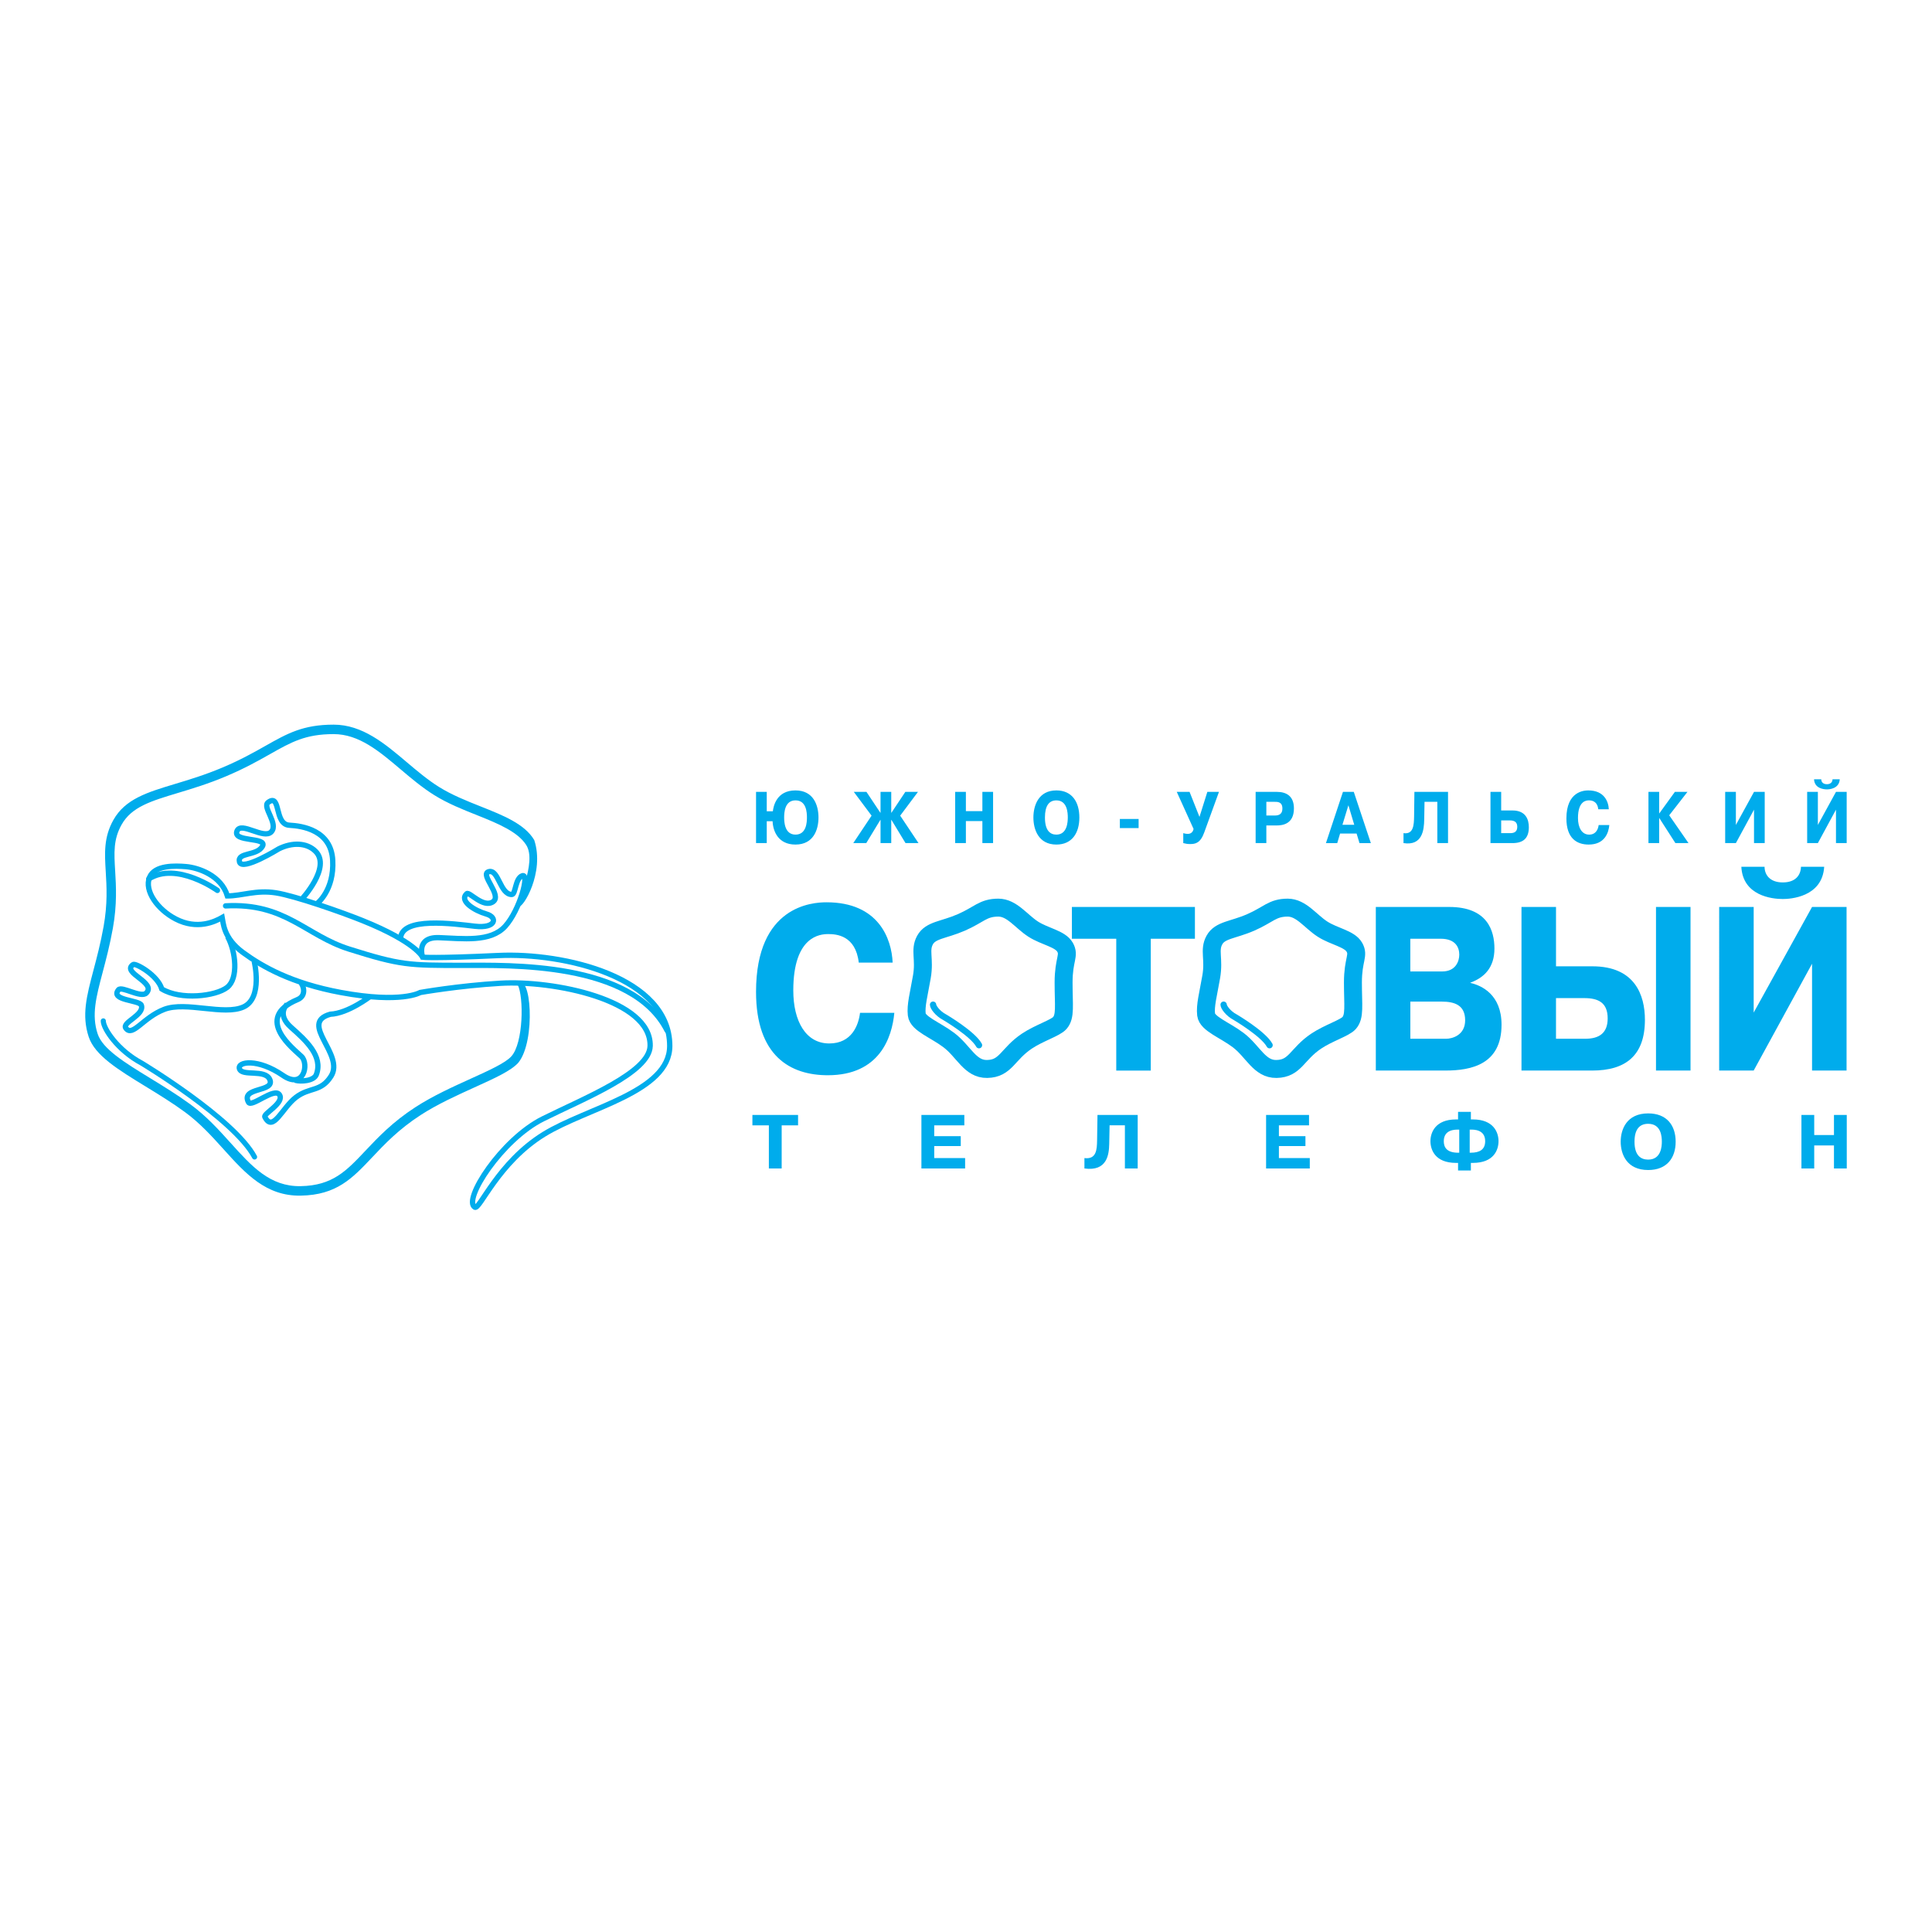 <svg xmlns="http://www.w3.org/2000/svg" width="2500" height="2500" viewBox="0 0 192.756 192.756"><path fill-rule="evenodd" clip-rule="evenodd" fill="#fff" d="M0 0h192.756v192.756H0V0z"/><path d="M99.604 90.554c1.359 0 2.273 1.37 3.482 2.148 1.15.74 2.682.951 3.17 1.797.486.845-.141 1.197-.141 3.522 0 2.324.209 3.382-.383 4.051-.436.493-2.064.988-3.273 1.796-1.949 1.304-2.09 2.748-3.971 2.783-1.706.032-2.333-1.762-3.831-2.889-1.348-1.016-3.087-1.62-3.191-2.536-.105-.916.196-1.973.509-3.769.313-1.797-.244-2.643.313-3.664.558-1.021 1.846-.986 3.622-1.761 1.778-.774 2.16-1.478 3.694-1.478m28.867 0c1.359 0 2.273 1.37 3.482 2.148 1.15.74 2.682.951 3.17 1.797.488.845-.141 1.197-.141 3.522 0 2.324.209 3.382-.383 4.051-.436.493-2.064.988-3.273 1.796-1.949 1.304-2.088 2.748-3.969 2.783-1.707.032-2.334-1.762-3.832-2.889-1.348-1.016-3.086-1.62-3.191-2.536-.104-.916.197-1.973.51-3.769.314-1.797-.244-2.643.314-3.664.557-1.021 1.846-.986 3.621-1.761 1.778-.774 2.16-1.478 3.692-1.478" fill="none" stroke="#00acec" stroke-width="1.791" stroke-miterlimit="2.613"/><path d="M80.508 81.561c0 .445-.039 1.708-1.14 1.708-1.088 0-1.133-1.271-1.133-1.708 0-.467.045-1.708 1.133-1.708 1.101 0 1.14 1.241 1.14 1.708zm-4.009-.621v-1.935h-1.068v5.111h1.068v-2.183h.583c.033.935.518 2.329 2.28 2.329 1.819 0 2.299-1.511 2.299-2.701s-.479-2.702-2.299-2.702c-1.911 0-2.202 1.621-2.254 2.081h-.609zM87.851 81.802h-.019l-1.405 2.314h-1.296l1.827-2.738-1.775-2.373h1.263l1.386 2.081h.019v-2.081h1.069v2.081h.019l1.386-2.081h1.263l-1.775 2.373 1.827 2.738h-1.296l-1.405-2.314h-.019v2.314h-1.069v-2.314zM96.367 84.116h-1.069v-5.111h1.069v1.921h1.645v-1.921h1.068v5.111h-1.068v-2.198h-1.645v2.198zM105.395 83.27c-.596 0-1.141-.373-1.141-1.708 0-1.168.408-1.708 1.141-1.708 1.094 0 1.139 1.256 1.139 1.708-.001.43-.052 1.708-1.139 1.708zm0 .992c1.561 0 2.293-1.153 2.293-2.701s-.732-2.702-2.293-2.702c-1.787 0-2.293 1.512-2.293 2.702s.505 2.701 2.293 2.701zM111.729 81.707h1.871v.913h-1.871v-.913zM120.457 79.005h1.16l-1.477 4.067c-.383 1.051-.881 1.139-1.406 1.139-.24 0-.439-.029-.68-.095v-.993c.117.037.271.073.459.073.377 0 .525-.271.57-.489l-1.678-3.702h1.277l.99 2.497.785-2.497zM126.344 79.999h.836c.238 0 .764-.029.764.665 0 .496-.26.701-.764.701h-.836v-1.366zm-1.069-.994v5.111h1.068v-1.76h1.018c.549 0 1.734-.102 1.734-1.701 0-1.263-.789-1.65-1.709-1.65h-2.111zM133.934 82.291l.596-1.95.584 1.95h-1.18zm.052-3.286l-1.697 5.111h1.127l.285-.956h1.645l.291.956h1.133l-1.703-5.111h-1.081zM140.027 83.123c1.004.146 1.043-.817 1.057-1.679l.031-2.439h3.355v5.111h-1.068v-4.118h-1.277l-.031 1.782c-.02.985-.162 2.635-2.066 2.336v-.993h-.001zM149.773 81.853h.875c.453 0 .73.176.73.636s-.258.635-.697.635h-.908v-1.271zm0-2.848h-1.068v5.111h2.189c1.074 0 1.639-.475 1.639-1.584 0-.774-.311-1.672-1.633-1.672h-1.127v-1.855zM160.562 82.313c-.07.767-.453 1.949-2.059 1.949-1.16 0-2.223-.599-2.223-2.606 0-2.694 1.75-2.796 2.184-2.796 1.605 0 2.014 1.132 2.047 1.884h-1.051c-.096-.854-.699-.891-.945-.891-.238 0-1.08.051-1.08 1.759 0 .964.389 1.658 1.113 1.658.699 0 .906-.577.951-.957h1.063zM167.104 79.005h1.255l-1.82 2.337 1.924 2.774h-1.309l-1.605-2.497h-.014v2.497h-1.068v-5.111h1.068v2.147h.014l1.555-2.147zM174.998 79.005h1.068v5.111h-1.068V80.78l-1.809 3.336h-1.068v-5.111h1.068v3.301l1.809-3.301zM183.176 79.005h1.068v5.111h-1.068V80.78l-1.807 3.336h-1.068v-5.111h1.068v3.3l1.807-3.3zm-1.469-1.255c0 .249.16.49.562.49s.557-.234.562-.49h.721c-.059.957-1.062 1.007-1.283 1.007-.336 0-1.236-.102-1.283-1.007h.721zM75.068 112.274v-1.038h4.555v1.038h-1.635v4.306H76.71v-4.306h-1.642zM95.856 113.358v.986h-2.648v1.198h3.082v1.038h-4.361v-5.344h4.283v1.038h-3.004v1.084h2.648zM108.193 115.542c1.201.152 1.248-.854 1.264-1.756l.039-2.55h4.012v5.344h-1.277v-4.306h-1.527l-.037 1.863c-.023 1.03-.195 2.756-2.473 2.442v-1.037h-.001zM130.244 113.358v.986h-2.648v1.198h3.082v1.038h-4.36v-5.344h4.284v1.038h-3.006v1.084h2.648zM145.588 115.008h-.1c-1.209 0-1.441-.603-1.441-1.153 0-1.19 1.178-1.152 1.441-1.152h.1v2.305zm-.117 1.77h1.279v-.755h.201c2.1 0 2.557-1.313 2.557-2.169 0-.832-.457-2.168-2.557-2.168h-.201v-.756h-1.279v.756h-.207c-2.084 0-2.549 1.336-2.549 2.168 0 .855.465 2.169 2.549 2.169h.207v.755zm1.162-1.77v-2.306h.102c.264 0 1.441-.038 1.441 1.152 0 .833-.543 1.153-1.441 1.153h-.102v.001zM164.439 115.694c-.713 0-1.363-.389-1.363-1.786 0-1.222.488-1.786 1.363-1.786 1.309 0 1.363 1.312 1.363 1.786.001.45-.062 1.786-1.363 1.786zm0 1.039c1.867 0 2.742-1.207 2.742-2.825s-.875-2.824-2.742-2.824c-2.137 0-2.742 1.58-2.742 2.824 0 1.245.606 2.825 2.742 2.825zM181.006 116.58h-1.277v-5.344h1.277v2.008h1.969v-2.008h1.277v5.344h-1.277v-2.298h-1.969v2.298zM89.227 101.05c-.229 2.449-1.461 6.227-6.637 6.227-3.736 0-7.16-1.913-7.16-8.325 0-8.604 5.636-8.93 7.034-8.93 5.177 0 6.492 3.614 6.596 6.016h-3.381c-.313-2.729-2.254-2.845-3.047-2.845-.772 0-3.485.164-3.485 5.62 0 3.078 1.252 5.293 3.59 5.293 2.254 0 2.922-1.842 3.068-3.055h3.422v-.001zM106.943 93.658v-3.171h12.274v3.171h-4.405v13.152h-3.443V93.658h-4.426zM140.709 93.658h3.027c1.523 0 1.857.909 1.857 1.586 0 .629-.334 1.679-1.713 1.679h-3.172v-3.265h.001zm-3.443-3.171v16.322h6.949c2.609 0 5.594-.63 5.594-4.57 0-3.008-1.982-3.917-3.109-4.174v-.023c1.398-.513 2.4-1.516 2.4-3.404 0-1.772-.689-4.15-4.508-4.15h-7.326v-.001zm3.443 9.444h3.131c1.252 0 2.338.326 2.338 1.865 0 1.493-1.295 1.842-1.9 1.842h-3.568v-3.707h-.001zM155.242 99.581h2.818c1.398 0 2.338.443 2.338 2.028 0 1.47-.855 2.028-2.234 2.028h-2.922v-4.056zm0-9.094h-3.443v16.322h7.055c3.361 0 5.26-1.516 5.26-5.061 0-2.471-1.002-5.339-5.24-5.339h-3.631v-5.922h-.001zm9.977 0v16.322h3.445V90.487h-3.445zM180.789 90.487h3.443v16.322h-3.443V96.153l-5.824 10.656h-3.443V90.487h3.443v10.539l5.824-10.539zm-4.738-4.01c0 .793.521 1.562 1.816 1.562s1.795-.746 1.816-1.562H182c-.188 3.055-3.424 3.218-4.133 3.218-1.086 0-3.986-.326-4.133-3.218h2.317z" fill-rule="evenodd" clip-rule="evenodd" fill="#00acec"/><path d="M49.743 95.332c-6.481.307-7.576.169-7.576.169s-.654-1.502-6.003-3.655c-2.005-.808-6.687-2.46-8.642-2.768s-3.395.308-4.835.308c-.617-2.051-2.908-2.821-4.141-2.924-1.046-.087-3.12-.175-3.627 1.073-.54 1.329.78 3.197 2.6 4.146 2.157 1.126 3.933.267 4.653-.143.103.512.103 2.05 2.058 3.485 1.955 1.435 4.867 3.086 9.773 3.998 6.07 1.127 7.921 0 7.921 0s3.81-.676 8.024-.923c5.247-.308 15.02 1.64 14.917 6.253-.06 2.664-6.584 5.228-10.699 7.278s-8.025 8.099-6.79 8.815c.479.278 2.313-4.453 6.892-7.278 4.321-2.665 12.552-4.203 12.552-8.815.001-6.873-10.595-9.327-17.077-9.019m-18.099-5.196s1.713-1.3 1.55-4.308c-.163-3.007-3.036-3.428-4.324-3.495-1.55-.081-.816-3.251-2.121-2.276-.616.46 1.06 2.114.326 2.926-.734.813-3.018-1.057-3.426-.082-.487 1.165 3.1.569 2.529 1.545-.571.975-2.529.568-2.284 1.544.245.976 3.916-1.3 3.916-1.3 1.305-.65 2.773-.65 3.671.244 1.604 1.598-1.387 4.796-1.387 4.796" fill="none" stroke="#00acec" stroke-width=".532" stroke-miterlimit="2.613"/><path d="M22.506 90.38c5.956-.325 7.972 2.933 12.318 4.308 5.14 1.626 6.006 1.626 11.258 1.626 4.732 0 16.969-.407 20.477 6.503M21.691 88.836s-4.079-2.927-6.853-1.139" fill="none" stroke="#00acec" stroke-width=".532" stroke-linecap="round" stroke-miterlimit="2.613"/><path d="M42.167 95.501s-.734-2.033 1.631-1.951c2.366.081 5.139.488 6.608-1.138s2.447-5.284 1.713-5.04c-.734.244-.653 1.87-1.061 1.87-1.168 0-1.306-2.521-2.284-2.276-.979.244 1.387 2.357.408 3.008-.979.65-2.36-1.037-2.61-.813-.816.731.816 1.708 1.958 2.032 1.142.325.979 1.463-1.142 1.219-2.122-.244-7.342-.976-7.424 1.219m-14.602 2.277s.897 3.658-1.061 4.552-5.748-.586-7.913.243c-2.121.813-3.161 2.81-3.835 1.87-.407-.569 1.877-1.301 1.551-2.275-.181-.541-3.152-.464-2.284-1.545.326-.406 2.241.855 2.773.325 1.061-1.058-2.529-2.032-1.306-2.846.245-.162 2.447 1.057 2.855 2.438 1.876 1.139 5.384.732 6.526-.162s.857-3.595.041-5.058m14.237 5.953s-2.202 1.707-3.997 1.788c-3.182.894 1.468 3.983.082 6.178-1.018 1.61-2.122 1.057-3.508 2.113s-2.29 3.565-3.1 1.951c-.163-.325 1.958-1.382 1.468-2.195-.49-.812-2.803 1.294-3.1.732-.815-1.545 2.692-.976 2.121-2.276-.462-1.053-2.755-.271-3.019-1.057-.245-.731 1.851-1.056 4.324.65 2.121 1.463 2.61-1.139 1.876-1.87-.694-.692-4.894-3.82-.407-5.689.979-.407.542-1.529.297-1.691m-1.358 2.179s-1.06.976.408 2.276c1.468 1.3 3.222 2.872 2.529 4.714-.245.651-1.55.732-2.121.569" fill="none" stroke="#00acec" stroke-width=".532" stroke-miterlimit="2.613"/><path d="M10.305 101.856c0 .765 1.438 2.939 3.82 4.207 0 0 9.224 5.545 11.272 9.368" fill="none" stroke="#00acec" stroke-width=".513" stroke-linecap="round" stroke-linejoin="round" stroke-miterlimit="2.613"/><path d="M93.092 100.239c0 .227.437.874 1.16 1.251 0 0 2.801 1.649 3.422 2.787m24.408-4.038c0 .227.438.874 1.16 1.251 0 0 2.801 1.649 3.422 2.787" fill="none" stroke="#00acec" stroke-width=".632" stroke-linecap="round" stroke-linejoin="round" stroke-miterlimit="2.613"/><path d="M51.654 98.249c.618 1.242.569 5.82-.643 7.15-.605.664-2.204 1.388-4.054 2.227-1.767.801-3.771 1.709-5.505 2.833-2.292 1.485-3.731 3.012-5.001 4.357-1.9 2.015-3.273 3.47-6.457 3.527-3.047.056-4.871-1.966-6.981-4.307-1.198-1.328-2.438-2.702-4.03-3.864-1.316-.962-2.671-1.79-3.981-2.592-2.551-1.561-4.755-2.909-5.259-4.431-.625-1.888-.153-3.673.5-6.142.333-1.262.712-2.692 1.02-4.405.427-2.376.316-4.223.227-5.707-.11-1.825-.189-3.143.644-4.623.992-1.766 2.925-2.348 5.6-3.154 1.431-.431 3.052-.919 4.851-1.681 1.86-.788 3.19-1.539 4.363-2.202 2.125-1.2 3.527-1.993 6.339-1.993 2.529 0 4.545 1.707 6.681 3.514 1.056.894 2.148 1.817 3.338 2.561 1.365.853 2.872 1.451 4.329 2.031 2.092.832 4.022 1.646 4.861 2.95 1.137 1.769-1.088 5.87-.718 6.119.371.248 2.596-3.356 1.524-6.604-.957-1.608-3.077-2.451-5.322-3.344-1.418-.564-2.885-1.147-4.179-1.954-1.133-.708-2.198-1.609-3.229-2.481-2.17-1.837-4.414-3.736-7.286-3.736-3.058 0-4.627.887-6.8 2.115-1.151.65-2.457 1.388-4.267 2.154-1.753.742-3.349 1.223-4.757 1.647-2.777.837-4.97 1.498-6.149 3.594-.969 1.724-.874 3.31-.764 5.146.091 1.507.194 3.217-.213 5.481-.301 1.676-.674 3.086-1.003 4.331-.695 2.628-1.197 4.527-.483 6.684.613 1.851 2.953 3.282 5.663 4.939 1.294.792 2.632 1.61 3.917 2.549 1.514 1.105 2.72 2.442 3.886 3.735 2.17 2.406 4.221 4.68 7.694 4.616 3.578-.065 5.142-1.723 7.123-3.822 1.233-1.307 2.631-2.789 4.828-4.213 1.676-1.087 3.645-1.979 5.382-2.766 2.025-.918 3.625-1.643 4.361-2.45 1.805-2.195 1.256-9.252-.05-7.789z" fill-rule="evenodd" clip-rule="evenodd" fill="#00acec"/></svg>